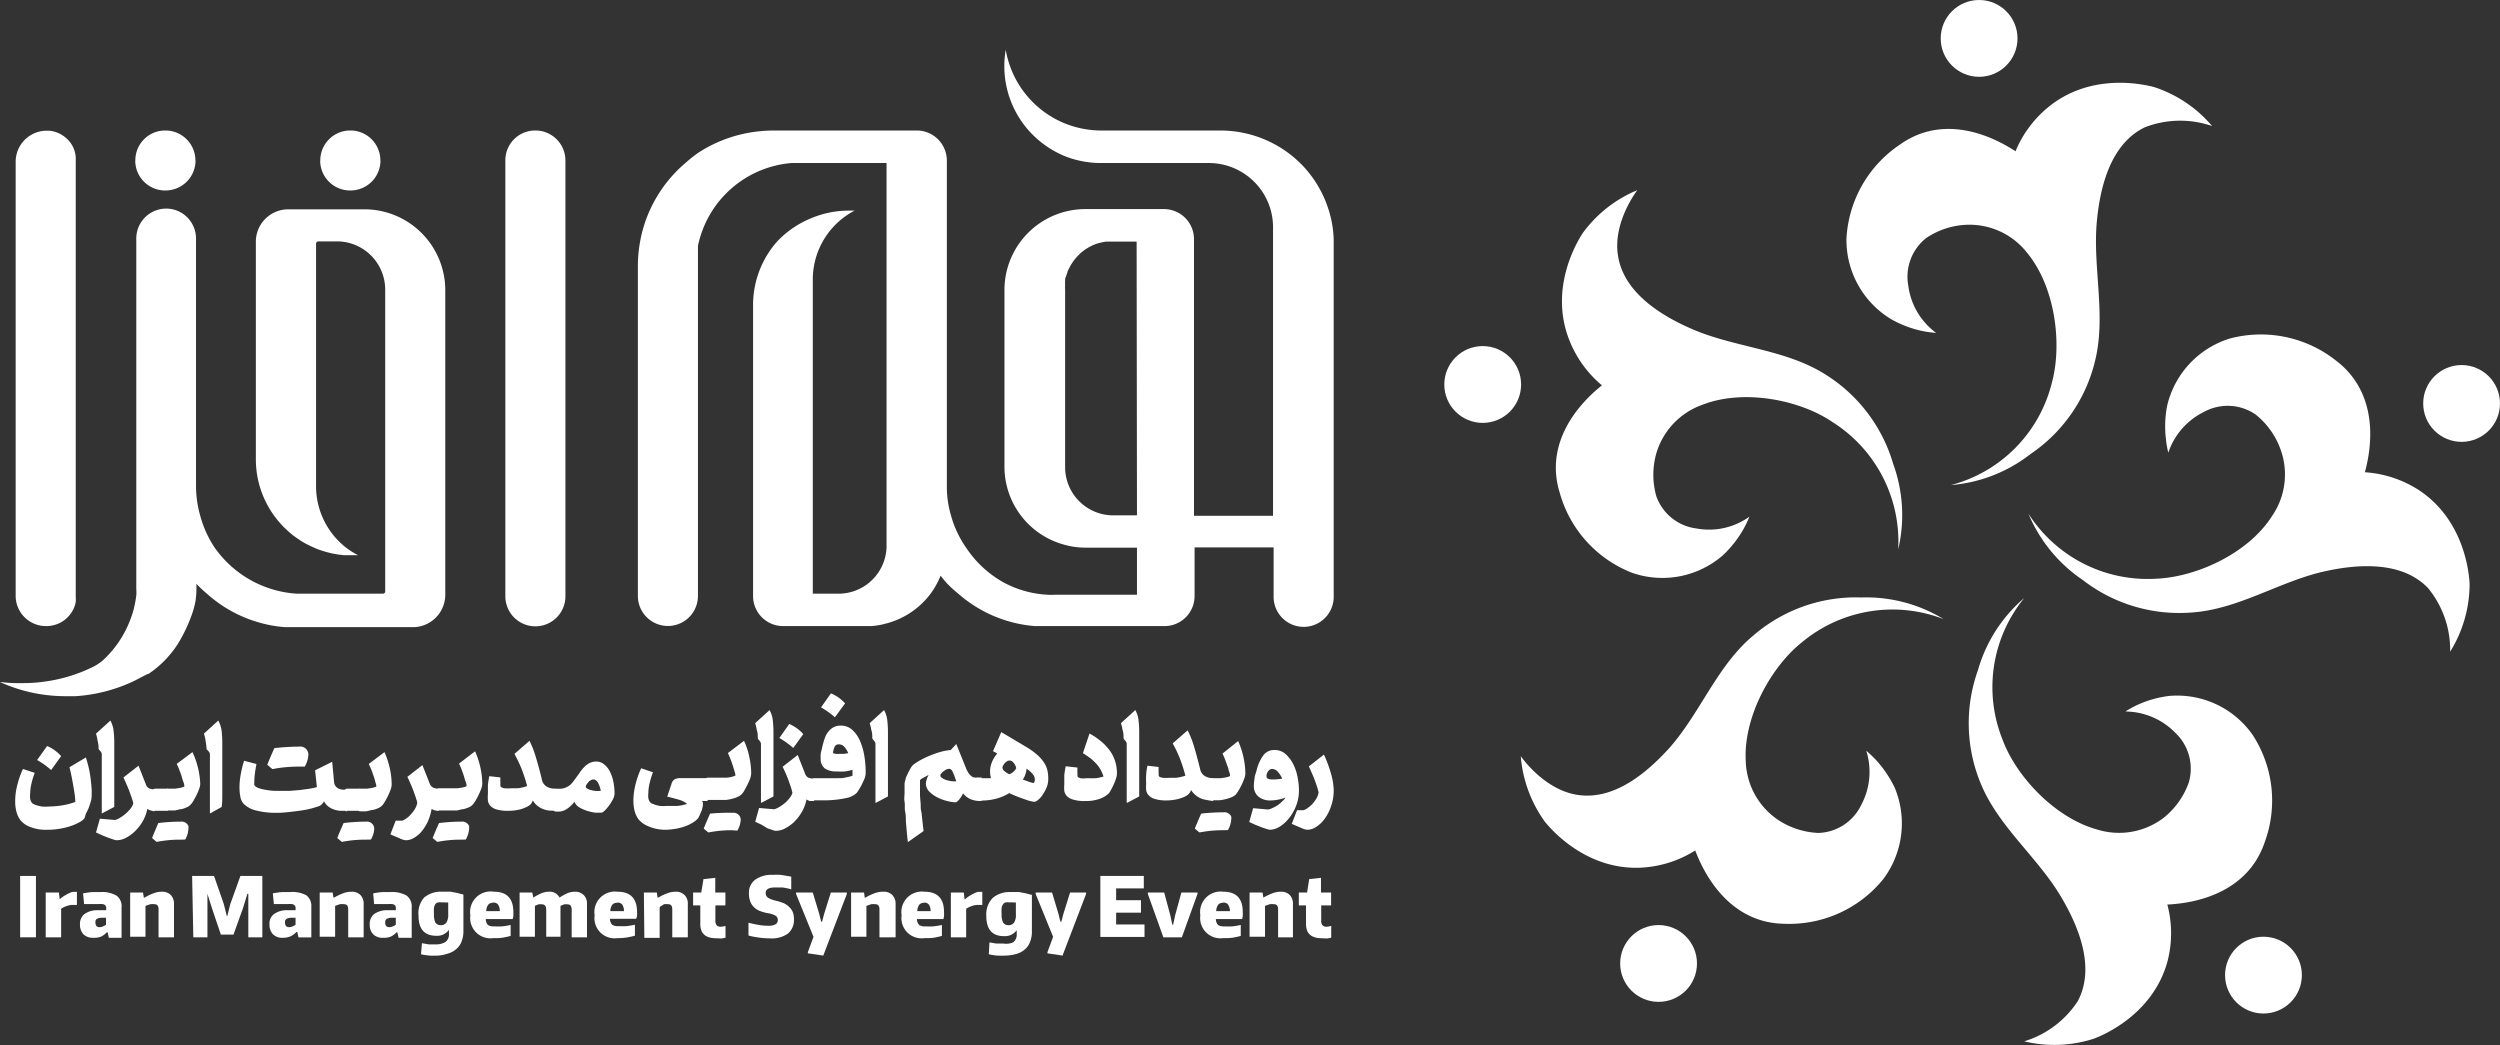 <svg xmlns="http://www.w3.org/2000/svg" viewBox="0 0 212.23 88.72"><rect x="0" y="0" width="212.23" height="88.72" fill="#333333" stroke="none"/><defs><style>.cls-1{fill:#fff;}</style></defs><title>Asset 1</title><g id="Layer_2" data-name="Layer 2"><g id="Layer_3" data-name="Layer 3"><path class="cls-1" d="M29.76,16.17a2.55,2.55,0,0,0,2.53-2.33.82.82,0,0,0,0-.22,2.54,2.54,0,0,0-2.42-2.54h-.25a2.54,2.54,0,0,0-2.43,2.54.82.82,0,0,0,0,.22A2.54,2.54,0,0,0,29.76,16.17Z"/><path class="cls-1" d="M14.06,16.17a2.55,2.55,0,0,0,2.53-2.33.82.82,0,0,0,0-.22,2.55,2.55,0,0,0-2.42-2.54h-.26a2.53,2.53,0,0,0-2.42,2.54.82.82,0,0,0,0,.22A2.54,2.54,0,0,0,14.06,16.17Z"/><path class="cls-1" d="M32.7,18a6.79,6.79,0,0,0-1.76-.23H24.47a2.75,2.75,0,0,0-2.75,2.74V39a8.15,8.15,0,0,0,1.59,4.83l.27.35.29.33c.1.11.2.22.31.32l.32.3.34.29.36.26.37.25.38.22.4.2.42.19c.15.07.31.12.47.18l.46.14.48.12.49.09.5.06.51,0h.2l.51,0a7.08,7.08,0,0,1-1-.63,6.62,6.62,0,0,1-2.56-5.22V20.69a.2.2,0,0,1,.2-.2h1.57A4.1,4.1,0,0,1,32.7,24.6V50.21a.19.19,0,0,1-.19.19h-7.3a9.23,9.23,0,0,1-7-3.93A9.18,9.18,0,0,1,17,43.79a9.28,9.28,0,0,1-.36-2.54v-21a2.54,2.54,0,0,0-2.41-2.54H14a2.54,2.54,0,0,0-2.43,2.54V50a3.38,3.38,0,0,1,0,.55,9.63,9.63,0,0,1-.26,1.32,9.91,9.91,0,0,1-.46,1.25l0,0a9.08,9.08,0,0,1-1.29,2.07,9.72,9.72,0,0,1-.83.87,4.07,4.07,0,0,1-1,.63,10.47,10.47,0,0,1-1.2.5,12.92,12.92,0,0,1-2.52.64,12.6,12.6,0,0,1-2,.16H1.33A9.86,9.86,0,0,1,.09,57.9H0a14.12,14.12,0,0,0,1.33.52,13.42,13.42,0,0,0,4.22.68l.87,0a13.56,13.56,0,0,0,3.9-.84,12.78,12.78,0,0,0,1.2-.52c.32-.17.65-.34,1-.52l.07,0a8.75,8.75,0,0,0,2.51-2.56,13,13,0,0,0,1.11-2.28,7.46,7.46,0,0,0,.39-1.38,7.72,7.72,0,0,0,.07-1.44,12,12,0,0,0,1,.93,4.82,4.82,0,0,0,.43.36,11.07,11.07,0,0,0,3.71,1.94,10.8,10.8,0,0,0,2.37.45h11A2.76,2.76,0,0,0,37.8,50.4V24.62A6.87,6.87,0,0,0,32.7,18Z"/><path class="cls-1" d="M45.58,11.08h-.26a2.53,2.53,0,0,0-2.42,2.54v37a2.55,2.55,0,1,0,5.1,0v-37A2.55,2.55,0,0,0,45.58,11.08Z"/><path class="cls-1" d="M112.77,17.75a9.62,9.62,0,0,0-2.4-3.91,9.69,9.69,0,0,0-6.74-2.76H93.51a8.31,8.31,0,0,1-3.13-.61,8.24,8.24,0,0,1-5-6.24,7.87,7.87,0,0,0-.12,1.38,8.23,8.23,0,0,0,2.07,5.47,8.42,8.42,0,0,0,3,2.15,8.31,8.31,0,0,0,3.13.61h9.15a5.45,5.45,0,0,1,5.46,5.32.71.71,0,0,1,0,.14.61.61,0,0,1,0,.14V43.79h-6.71V20.3a2.55,2.55,0,0,0-2.54-2.55H92.14a6.87,6.87,0,0,0-6.87,6.87v15a6.86,6.86,0,0,0,5.11,6.63,6.39,6.39,0,0,0,1.76.24h4.38v4h-7a5.63,5.63,0,0,1-.58,0,8.89,8.89,0,0,1-3.66-1A9.16,9.16,0,0,1,82,46.47a8.91,8.91,0,0,1-1.26-2.68,8.71,8.71,0,0,1-.36-2.3V13.62a2.56,2.56,0,0,0-2.43-2.54H65.68a12.65,12.65,0,0,0-1.75.13A11.62,11.62,0,0,0,59.23,13a11.92,11.92,0,0,0-1,.8,11.45,11.45,0,0,0-3,3.91,11.11,11.11,0,0,0-.88,2.74,11.59,11.59,0,0,0-.2,2.14v28a2.55,2.55,0,0,0,5.1,0V20.93c0-.15.06-.29.09-.44a8.85,8.85,0,0,1,7.85-6.65h8.07V46.3a1,1,0,0,1,0,.17,3.72,3.72,0,0,1-.08.66,4.08,4.08,0,0,1-4,3.27H69V23.73a6.59,6.59,0,0,1,3.55-5.85h-.49a8.14,8.14,0,0,0-3.06.59,8.33,8.33,0,0,0-3,2A8.14,8.14,0,0,0,63.93,26V50.6a2.55,2.55,0,0,0,2.55,2.55h7.44a5.64,5.64,0,0,0,1.23-.2A6.86,6.86,0,0,0,79,50.4a7.13,7.13,0,0,0,.85-1.53c.16.21.33.41.5.61a10.32,10.32,0,0,0,1,.92,11.2,11.2,0,0,0,6.5,2.75H98.87a2.55,2.55,0,0,0,2.54-2.55V46.47h6.71V50.6a2.55,2.55,0,0,0,5.1.13V20.42A9.11,9.11,0,0,0,112.77,17.75Zm-16.25,26h-2a4.09,4.09,0,0,1-4.1-4.1V24.6a2.55,2.55,0,0,1,0-.39,2.47,2.47,0,0,1,0-.38c0-.12,0-.24.08-.36a2.53,2.53,0,0,1,.12-.36c0-.11.09-.22.14-.33a3.24,3.24,0,0,1,.17-.32l.2-.31.23-.28a3.07,3.07,0,0,1,.25-.26,1.55,1.55,0,0,1,.27-.24,3.15,3.15,0,0,1,.29-.22l.31-.19.33-.16.34-.13.36-.09.37-.07.25,0h2.36Z"/><path class="cls-1" d="M1.33,50.6a2.57,2.57,0,0,0,2.58,2.55A2.6,2.6,0,0,0,5,52.92a2.45,2.45,0,0,0,.85-.64,2.38,2.38,0,0,0,.58-1.19,3,3,0,0,0,0-.42V13.38A2.33,2.33,0,0,0,5.7,11.8a2.51,2.51,0,0,0-1.48-.7l-.17,0H3.79a2.64,2.64,0,0,0-2.46,2.63V50.6Z"/><path class="cls-1" d="M172.14,21.53A6.22,6.22,0,0,0,167,19.08a6.62,6.62,0,0,0-3.47,1.12A4.18,4.18,0,0,0,162,24.26a5.92,5.92,0,0,0,2.36,4,8.91,8.91,0,0,1-1.17-.16,9.21,9.21,0,0,1-2.64-1,7.85,7.85,0,0,1-3.8-6.86,10.27,10.27,0,0,1,4.59-8c3.1-2.18,6.76-1.35,9.76.6A9.6,9.6,0,0,1,174,9c3.67-2.9,8.13-1.8,8.86-1.61a10.86,10.86,0,0,1,4.93,3.31,8.31,8.31,0,0,0-5.72.11c-2.88,1.4-3.78,5-4.06,7.94-.38,3.95.81,8-.16,11.9a13.27,13.27,0,0,1-5.47,7.89,12.63,12.63,0,0,1-6.77,2.64,11.93,11.93,0,0,0,8.56-8.62C175.09,29.26,174.48,24.42,172.14,21.53Z"/><circle class="cls-1" cx="168.01" cy="3.26" r="3.26"/><path class="cls-1" d="M144.53,34.36a6.24,6.24,0,0,0-3.92,4.12,6.66,6.66,0,0,0,0,3.65A4.16,4.16,0,0,0,144,44.86a5.86,5.86,0,0,0,4.51-1,8.79,8.79,0,0,1-.51,1.07,9.54,9.54,0,0,1-1.74,2.21,7.83,7.83,0,0,1-7.7,1.49,10.24,10.24,0,0,1-6.16-6.83c-1.11-3.62.8-6.84,3.59-9.09a9.53,9.53,0,0,1-2.83-4c-1.64-4.39.79-8.29,1.2-8.92A10.88,10.88,0,0,1,139,16.14s-2.06,2.64-1.66,5.47c.44,3.18,3.6,5.15,6.29,6.32,3.65,1.58,7.87,1.7,11.27,3.82a13.36,13.36,0,0,1,5.82,7.64,12.71,12.71,0,0,1,.42,7.26,12,12,0,0,0-5.56-10.81C152.79,33.93,148,33,144.53,34.36Z"/><circle class="cls-1" cx="125.87" cy="32.64" r="3.26"/><path class="cls-1" d="M148.2,64.58a6.24,6.24,0,0,0,2.71,5,6.72,6.72,0,0,0,3.47,1.13A4.18,4.18,0,0,0,158,68.34a5.94,5.94,0,0,0,.43-4.61,10.93,10.93,0,0,1,.85.81,9.69,9.69,0,0,1,1.57,2.34,7.87,7.87,0,0,1-1,7.78,10.27,10.27,0,0,1-8.4,3.76c-3.79-.06-6.26-2.88-7.54-6.22a9.56,9.56,0,0,1-4.64,1.46c-4.68.2-7.64-3.31-8.12-3.9a11,11,0,0,1-2.05-5.57s1.88,2.77,4.7,3.27c3.16.56,6-1.84,7.95-4,2.63-3,4.05-7,7.12-9.53A13.3,13.3,0,0,1,158,50.72a12.64,12.64,0,0,1,7,1.84,12,12,0,0,0-12,1.94C150.35,56.59,148,60.86,148.2,64.58Z"/><circle class="cls-1" cx="140.8" cy="81.79" r="3.26"/><path class="cls-1" d="M178.07,70.43a6.24,6.24,0,0,0,5.6-1,6.71,6.71,0,0,0,2.14-3,4.19,4.19,0,0,0-1.12-4.2,6,6,0,0,0-4.26-1.83,8.71,8.71,0,0,1,1-.55,9.14,9.14,0,0,1,2.71-.77,7.82,7.82,0,0,1,7.1,3.32,10.22,10.22,0,0,1,1,9.14c-1.23,3.59-4.68,5.07-8.25,5.25a9.48,9.48,0,0,1,0,4.87c-1.26,4.51-5.51,6.24-6.22,6.51a10.89,10.89,0,0,1-5.93.23A8.33,8.33,0,0,0,176.38,85c1.51-2.82.11-6.29-1.38-8.81-2-3.42-5.36-6-6.87-9.72a13.36,13.36,0,0,1-.21-9.6,12.55,12.55,0,0,1,3.93-6.11,11.94,11.94,0,0,0-1.86,12C171.14,65.91,174.47,69.46,178.07,70.43Z"/><circle class="cls-1" cx="192.15" cy="82.78" r="3.26"/><path class="cls-1" d="M192.87,43.82a6.22,6.22,0,0,0,.74-5.64,6.64,6.64,0,0,0-2.14-3,4.18,4.18,0,0,0-4.34-.23,6,6,0,0,0-3.06,3.48,8.05,8.05,0,0,1-.2-1.16,9.14,9.14,0,0,1,.1-2.81,7.84,7.84,0,0,1,5.35-5.73,10.29,10.29,0,0,1,9,1.89c3,2.28,3.38,6,2.44,9.47a9.61,9.61,0,0,1,4.62,1.54c3.9,2.6,4.23,7.18,4.27,7.93A10.9,10.9,0,0,1,208,55.32a8.29,8.29,0,0,0-1.88-5.4c-2.22-2.31-5.95-2.05-8.81-1.41C193.48,49.37,190,51.75,186,52a13.38,13.38,0,0,1-9.2-2.77,12.67,12.67,0,0,1-4.6-5.62A12,12,0,0,0,183,49.13C186.43,49,190.84,47,192.87,43.82Z"/><circle class="cls-1" cx="208.97" cy="34.25" r="3.26"/><path class="cls-1" d="M1.71,74.36H3.05v5.21H1.71Z"/><path class="cls-1" d="M3.88,75.77H5l.07.57h0a2.7,2.7,0,0,1,.5-.36,3,3,0,0,1,.59-.27h.37v1.11H6.07a2,2,0,0,0-.5.13,1.45,1.45,0,0,0-.38.2v2.42H3.88Z"/><path class="cls-1" d="M7.91,79.61a1.11,1.11,0,0,1-.83-.3,1.17,1.17,0,0,1-.29-.82,1.07,1.07,0,0,1,.35-.87,1.79,1.79,0,0,1,1.08-.35l.79,0v0a1,1,0,0,0,0-.27.32.32,0,0,0-.1-.17.4.4,0,0,0-.21-.08,1.62,1.62,0,0,0-.35,0H8.06l-.31,0-.33,0-.28,0-.09-.91a7.51,7.51,0,0,1,.77-.11l.7,0a2.44,2.44,0,0,1,1.37.3,1.11,1.11,0,0,1,.43,1v2.58H9.24l-.1-.46H9.06a1.44,1.44,0,0,1-.53.38A1.67,1.67,0,0,1,7.91,79.61Zm.54-.9a.66.66,0,0,0,.3-.07A.89.89,0,0,0,9,78.5v-.59l-.42,0a.91.91,0,0,0-.38.11.34.34,0,0,0-.1.28C8.11,78.59,8.22,78.71,8.45,78.71Z"/><path class="cls-1" d="M11.05,75.77h1.09l.07.43h.06a4.54,4.54,0,0,1,.83-.39,1.93,1.93,0,0,1,.65-.11,1,1,0,0,1,.75.28,1.06,1.06,0,0,1,.27.77v2.82H13.46V77.19c0-.29-.12-.43-.35-.43a1.63,1.63,0,0,0-.35,0l-.41.14v2.62h-1.3Z"/><path class="cls-1" d="M16.31,74.36h1.86L19,76.75l.25,1h.05l.25-1,.86-2.39h1.86v5.21H21.08V75.88H21l-.38,1.24-.8,2.22H18.75L18,77.12l-.39-1.24h0v3.69h-1.2Z"/><path class="cls-1" d="M24,79.61a1.1,1.1,0,0,1-.83-.3,1.13,1.13,0,0,1-.29-.82,1,1,0,0,1,.35-.87,1.79,1.79,0,0,1,1.08-.35l.78,0v0a1.87,1.87,0,0,0,0-.27.34.34,0,0,0-.11-.17.4.4,0,0,0-.2-.08,1.69,1.69,0,0,0-.35,0h-.26l-.32,0-.32,0-.28,0-.09-.91a7.13,7.13,0,0,1,.77-.11l.7,0A2.46,2.46,0,0,1,26,76a1.14,1.14,0,0,1,.43,1v2.58H25.34l-.1-.46h-.08a1.52,1.52,0,0,1-.53.38A1.67,1.67,0,0,1,24,79.61Zm.54-.9a.72.72,0,0,0,.3-.07.82.82,0,0,0,.25-.14v-.59l-.42,0a.85.85,0,0,0-.37.11.35.35,0,0,0-.11.28C24.2,78.59,24.32,78.71,24.55,78.71Z"/><path class="cls-1" d="M27.14,75.77h1.1l.07.43h.05a5.25,5.25,0,0,1,.83-.39,2,2,0,0,1,.66-.11,1,1,0,0,1,.75.28,1.06,1.06,0,0,1,.27.77v2.82H29.56V77.19c0-.29-.12-.43-.35-.43a1.63,1.63,0,0,0-.36,0l-.4.14v2.62H27.14Z"/><path class="cls-1" d="M32.5,79.61a1.09,1.09,0,0,1-.82-.3,1.13,1.13,0,0,1-.29-.82,1.06,1.06,0,0,1,.34-.87,1.84,1.84,0,0,1,1.08-.35l.79,0v0a1,1,0,0,0,0-.27.27.27,0,0,0-.1-.17.4.4,0,0,0-.21-.08,1.52,1.52,0,0,0-.34,0h-.27l-.31,0-.32,0-.29,0-.08-.91a7.13,7.13,0,0,1,.77-.11l.69,0a2.48,2.48,0,0,1,1.38.3,1.14,1.14,0,0,1,.43,1v2.58H33.84l-.11-.46h-.07a1.52,1.52,0,0,1-.53.38A1.68,1.68,0,0,1,32.5,79.61Zm.55-.9a.72.72,0,0,0,.3-.07.82.82,0,0,0,.25-.14v-.59l-.42,0a.85.85,0,0,0-.37.11.35.35,0,0,0-.11.28C32.7,78.59,32.82,78.71,33.05,78.71Z"/><path class="cls-1" d="M37.21,81.12a6.74,6.74,0,0,1-.77,0,5.74,5.74,0,0,1-.7-.11l.08-.94.57.1c.2,0,.4,0,.6,0a1.53,1.53,0,0,0,.82-.2.79.79,0,0,0,.3-.72v-.32h0a1.21,1.21,0,0,1-1.08.51q-1.5,0-1.5-1.71A2,2,0,0,1,36,76.2a2.19,2.19,0,0,1,1.54-.5,2,2,0,0,1,.34,0,2.84,2.84,0,0,1,.38,0l.48.09.6.15v3.07a2.38,2.38,0,0,1-.16.93,1.54,1.54,0,0,1-.45.63,1.72,1.72,0,0,1-.68.37A3.32,3.32,0,0,1,37.21,81.12Zm.19-2.58a.57.57,0,0,0,.49-.21,1.27,1.27,0,0,0,.16-.72v-1l-.25,0a1.27,1.27,0,0,0-.28,0,1.16,1.16,0,0,0-.35,0,.4.4,0,0,0-.22.16.8.8,0,0,0-.11.31,3.68,3.68,0,0,0,0,.51,1.57,1.57,0,0,0,.12.73A.53.53,0,0,0,37.4,78.54Z"/><path class="cls-1" d="M41.87,79.64a1.72,1.72,0,0,1-1.94-1.94,1.74,1.74,0,0,1,2-2c1.1,0,1.65.57,1.65,1.73,0,.13,0,.24,0,.33a1.1,1.1,0,0,1-.06.26H41.24a.72.72,0,0,0,.19.51.91.91,0,0,0,.54.11,6,6,0,0,0,.68,0,6.35,6.35,0,0,0,.7-.12l0,.93a6.34,6.34,0,0,1-.74.16A5.32,5.32,0,0,1,41.87,79.64Zm0-3a.51.51,0,0,0-.42.16.89.89,0,0,0-.17.55h1.15a1,1,0,0,0-.14-.55A.48.48,0,0,0,41.82,76.63Z"/><path class="cls-1" d="M44.11,75.77h1.08l.08.43h0a4.26,4.26,0,0,1,.72-.38,1.67,1.67,0,0,1,.62-.12.92.92,0,0,1,.89.5h0a4.43,4.43,0,0,1,.68-.38,1.75,1.75,0,0,1,.62-.12,1,1,0,0,1,.75.28,1,1,0,0,1,.28.77v2.82h-1.3V77.22c0-.3-.12-.45-.37-.45a1.14,1.14,0,0,0-.26,0l-.32.13v2.62H46.37V77.22c0-.3-.13-.45-.37-.45a1.11,1.11,0,0,0-.28,0l-.31.13v2.62h-1.3Z"/><path class="cls-1" d="M52.41,79.64a1.71,1.71,0,0,1-1.93-1.94,1.74,1.74,0,0,1,1.94-2c1.1,0,1.66.57,1.66,1.73a2.92,2.92,0,0,1,0,.33A1.09,1.09,0,0,1,54,78H51.78a.72.72,0,0,0,.2.51.91.91,0,0,0,.54.11,5.67,5.67,0,0,0,.67,0,6.55,6.55,0,0,0,.71-.12l0,.93a5.74,5.74,0,0,1-.73.16A5.46,5.46,0,0,1,52.41,79.64Zm0-3a.54.54,0,0,0-.43.16,1,1,0,0,0-.17.55h1.16a1,1,0,0,0-.14-.55A.48.48,0,0,0,52.37,76.63Z"/><path class="cls-1" d="M54.66,75.77h1.1l.06.43h.06a4.54,4.54,0,0,1,.83-.39,2,2,0,0,1,.65-.11,1,1,0,0,1,.75.28,1,1,0,0,1,.28.77v2.82H57.07V77.19c0-.29-.11-.43-.35-.43a1.63,1.63,0,0,0-.35,0L56,77v2.62h-1.3Z"/><path class="cls-1" d="M60.8,79.65q-1.35,0-1.35-1.2V76.86h-.61V75.77h.69l.19-1.14,1-.11v1.25h.86v1.09h-.85v1.28a.63.63,0,0,0,.11.41.45.45,0,0,0,.35.12,1.46,1.46,0,0,0,.4-.07v1a2.73,2.73,0,0,1-.37.07Z"/><path class="cls-1" d="M65.37,79.66a7.38,7.38,0,0,1-.89-.06,7.1,7.1,0,0,1-.94-.18V78.33c.3.08.59.14.88.19a4.51,4.51,0,0,0,.78.07,1.25,1.25,0,0,0,.63-.12.4.4,0,0,0,.2-.36.41.41,0,0,0-.22-.39,1.93,1.93,0,0,0-.64-.2,3.57,3.57,0,0,1-.67-.19A1.37,1.37,0,0,1,64,77a1.21,1.21,0,0,1-.31-.48,1.84,1.84,0,0,1-.11-.7,1.36,1.36,0,0,1,.53-1.14,2.35,2.35,0,0,1,1.48-.41,5.69,5.69,0,0,1,.7,0l.88.15,0,1.08a3.37,3.37,0,0,0-.34-.09l-.38-.07-.36,0-.32,0c-.51,0-.77.16-.77.47a.46.46,0,0,0,.23.42,2.46,2.46,0,0,0,.71.25,4.65,4.65,0,0,1,.63.21A1.56,1.56,0,0,1,67,77a1.28,1.28,0,0,1,.3.43,1.59,1.59,0,0,1,.1.61,1.48,1.48,0,0,1-.52,1.22A2.37,2.37,0,0,1,65.37,79.66Z"/><path class="cls-1" d="M68.58,80.93v-.1l.48-1.3-1.48-3.64v-.12H69l.54,1.79.17.68h.08l.18-.68.56-1.79h1.36v.12l-2,5.23Z"/><path class="cls-1" d="M72.25,75.77h1.1l.06.43h.06a4.54,4.54,0,0,1,.83-.39A1.93,1.93,0,0,1,75,75.7a1,1,0,0,1,.75.28,1.07,1.07,0,0,1,.28.77v2.82H74.66V77.19c0-.29-.12-.43-.35-.43a1.63,1.63,0,0,0-.35,0l-.41.14v2.62h-1.3Z"/><path class="cls-1" d="M78.47,79.64a1.71,1.71,0,0,1-1.93-1.94,1.74,1.74,0,0,1,1.94-2c1.1,0,1.66.57,1.66,1.73a2.92,2.92,0,0,1,0,.33,2,2,0,0,1-.05.26H77.84a.72.72,0,0,0,.2.51.91.91,0,0,0,.54.11,5.67,5.67,0,0,0,.67,0,6.55,6.55,0,0,0,.71-.12l0,.93a5.74,5.74,0,0,1-.73.16A5.46,5.46,0,0,1,78.47,79.64Zm0-3a.54.54,0,0,0-.43.16,1,1,0,0,0-.17.55H79a1,1,0,0,0-.14-.55A.48.48,0,0,0,78.43,76.63Z"/><path class="cls-1" d="M80.72,75.77h1.1l.06.57h.05a2.4,2.4,0,0,1,.5-.36,2.79,2.79,0,0,1,.59-.27h.37v1.11h-.48a1.85,1.85,0,0,0-.5.13,1.74,1.74,0,0,0-.39.2v2.42h-1.3Z"/><path class="cls-1" d="M85.4,81.12a6.85,6.85,0,0,1-.77,0,5.56,5.56,0,0,1-.69-.11L84,80l.58.1c.2,0,.4,0,.6,0A1.47,1.47,0,0,0,86,80a.8.8,0,0,0,.31-.72v-.32h0a1.21,1.21,0,0,1-1.08.51q-1.5,0-1.5-1.71a2,2,0,0,1,.54-1.53,2.18,2.18,0,0,1,1.53-.5,1.94,1.94,0,0,1,.34,0,3,3,0,0,1,.39,0l.47.09.6.15v3.07a2.38,2.38,0,0,1-.16.93,1.53,1.53,0,0,1-.44.63,1.8,1.8,0,0,1-.68.37A3.4,3.4,0,0,1,85.4,81.12Zm.19-2.58a.56.56,0,0,0,.49-.21,1.2,1.2,0,0,0,.16-.72v-1l-.24,0a1.37,1.37,0,0,0-.29,0,1.16,1.16,0,0,0-.35,0,.37.37,0,0,0-.21.16.67.67,0,0,0-.12.31,3.68,3.68,0,0,0,0,.51,1.43,1.43,0,0,0,.13.73A.51.51,0,0,0,85.59,78.54Z"/><path class="cls-1" d="M88.92,80.93v-.1l.48-1.3-1.48-3.64v-.12h1.39l.54,1.79.17.68h.08l.18-.68.56-1.79H92.2v.12l-2,5.23Z"/><path class="cls-1" d="M93.41,74.36H97.1v1.06H94.75v1h2.11v1.06H94.75v1h2.41v1.06H93.41Z"/><path class="cls-1" d="M97.44,75.88v-.11h1.39l.52,1.93.17.8h.07l.17-.8.53-1.93h1.37v.11l-1.33,3.69H98.76Z"/><path class="cls-1" d="M103.84,79.64a1.72,1.72,0,0,1-1.94-1.94,1.74,1.74,0,0,1,1.95-2c1.1,0,1.65.57,1.65,1.73a3.22,3.22,0,0,1,0,.33,1.1,1.1,0,0,1-.06.26h-2.22a.72.72,0,0,0,.19.51.93.93,0,0,0,.54.11,5.83,5.83,0,0,0,.68,0,6.35,6.35,0,0,0,.7-.12l0,.93a5.92,5.92,0,0,1-.74.16A5.32,5.32,0,0,1,103.84,79.64Zm0-3a.51.51,0,0,0-.42.16.89.89,0,0,0-.17.55h1.16a1,1,0,0,0-.15-.55A.48.48,0,0,0,103.79,76.63Z"/><path class="cls-1" d="M106.08,75.77h1.1l.07.43h0a5.25,5.25,0,0,1,.83-.39,2,2,0,0,1,.66-.11,1,1,0,0,1,.75.28,1.06,1.06,0,0,1,.27.77v2.82H108.5V77.19c0-.29-.12-.43-.35-.43a1.63,1.63,0,0,0-.36,0l-.4.14v2.62h-1.31Z"/><path class="cls-1" d="M112.22,79.65q-1.35,0-1.35-1.2V76.86h-.61V75.77h.7l.18-1.14,1-.11v1.25H113v1.09h-.84v1.28a.58.58,0,0,0,.11.41.45.45,0,0,0,.35.12,1.46,1.46,0,0,0,.39-.07v1a2.45,2.45,0,0,1-.37.07Z"/><path class="cls-1" d="M59.6,68a.51.51,0,0,1,.07.17.88.88,0,0,1,0,.16,1,1,0,0,1-.06.3c0,.13-.08.24-.12.35s-.09.22-.13.3l-.08.16a1.82,1.82,0,0,1-.46.39,3.2,3.2,0,0,1-.67.32,4.79,4.79,0,0,1-.81.21,5.29,5.29,0,0,1-.9.08A3.6,3.6,0,0,1,55,70.13a2.09,2.09,0,0,1-.79-.57,2.12,2.12,0,0,1-.34-.73,3.83,3.83,0,0,1-.1-.86,5.84,5.84,0,0,1,.19-1.42,7.67,7.67,0,0,1,.47-1.33l1,.34a8,8,0,0,0-.3,1,3.79,3.79,0,0,0-.09.76,1.9,1.9,0,0,0,0,.44.82.82,0,0,0,.12.3.43.43,0,0,0,.17.15l.32.12a2.26,2.26,0,0,0,.41.09,3.79,3.79,0,0,0,.49,0c.28,0,.58,0,.91,0a3.51,3.51,0,0,0,.87-.18,1.91,1.91,0,0,0-.69-.35c-.31-.09-.64-.18-1-.26L57,66.56a.65.65,0,0,1,.27-.4,1,1,0,0,1,.51-.1h2.29V68Z"/><path class="cls-1" d="M63.16,62.89a6,6,0,0,1,.45,1.37,6.49,6.49,0,0,1,.16,1.41,1.63,1.63,0,0,1-.08.4,5.68,5.68,0,0,1-.23.53q-.14.27-.27.51a2,2,0,0,1-.25.34,1.3,1.3,0,0,1-.3.19,2.36,2.36,0,0,1-.45.16,4.46,4.46,0,0,1-.55.11c-.2,0-.4,0-.59,0h-1c-.06,0-.11-.1-.16-.28a3.24,3.24,0,0,1,0-1.34c0-.18.1-.27.16-.27h1.27l.34,0a2.76,2.76,0,0,0,.4-.06,1.79,1.79,0,0,0,.37-.12c0-.15-.06-.31-.11-.48s-.1-.34-.16-.51a4.84,4.84,0,0,0-.18-.49,4.28,4.28,0,0,0-.19-.43Z"/><path class="cls-1" d="M64.33,62.67c0-.24,0-.47-.08-.68a4.43,4.43,0,0,0-.14-.6l1.22-1.11a2.31,2.31,0,0,1,.27.84,8.88,8.88,0,0,1,.06,1.1v4.3c0,.37,0,.73,0,1.09l-1.06.56c0-.29,0-.61,0-1l0-1.09c0-.37,0-.73,0-1.1s0-.7,0-1,0-.59,0-.82S64.34,62.78,64.33,62.67Z"/><path class="cls-1" d="M69.11,68l-.35,0a.71.71,0,0,1-.29-.14,3.57,3.57,0,0,1-.41,1.09,4.13,4.13,0,0,1-.67.85,3.38,3.38,0,0,1-.77.54,1.69,1.69,0,0,1-.74.19,1.16,1.16,0,0,1-.28-.06l-.44-.15L64.63,70l-.52-.24.33-1.17,1.28.11a1.53,1.53,0,0,0,.43-.19,3.63,3.63,0,0,0,.47-.33,2.76,2.76,0,0,0,.41-.43,1.29,1.29,0,0,0,.24-.44,4.44,4.44,0,0,0-.13-.48c-.06-.19-.13-.38-.2-.58s-.16-.4-.24-.6l-.26-.56,1.28-1,.61,1.55a.65.65,0,0,0,.26.36,1.11,1.11,0,0,0,.51.09h0Z"/><path class="cls-1" d="M68.88,67a3.21,3.21,0,0,1,.07-.67c0-.18.1-.27.16-.27h1.34c.24,0,.47,0,.71,0s.45,0,.66-.07a2.44,2.44,0,0,0,.55-.14c0-.08,0-.16,0-.25l0-.25a4.14,4.14,0,0,1-.65.14,5.45,5.45,0,0,1-.68,0,1.76,1.76,0,0,1-1-.24,1,1,0,0,1-.37-.87,1.77,1.77,0,0,1,0-.33c0-.15.06-.31.1-.48a6.6,6.6,0,0,1,.25-.91,1.74,1.74,0,0,1,.53-.78,1.18,1.18,0,0,1,.8-.28,1.4,1.4,0,0,1,1,.36,2.74,2.74,0,0,1,.66.94,5.49,5.49,0,0,1,.37,1.3,8.89,8.89,0,0,1,.11,1.46,1.41,1.41,0,0,1-.08.39c-.06.16-.14.32-.22.49s-.17.32-.26.47-.16.25-.21.31a1.81,1.81,0,0,1-.94.44,9,9,0,0,1-2.06.18h-.61c-.06,0-.11-.1-.16-.28A3.21,3.21,0,0,1,68.88,67Zm2.34-3,.4,0,.39-.06a1.92,1.92,0,0,0-.34-.55.62.62,0,0,0-.45-.2.4.4,0,0,0-.26.07.36.36,0,0,0-.12.16,2.08,2.08,0,0,0-.12.43c0,.06,0,.11.14.13A1.28,1.28,0,0,0,71.22,64Z"/><path class="cls-1" d="M74.05,62.67c0-.24,0-.47-.08-.68a4.43,4.43,0,0,0-.14-.6l1.22-1.11a2.31,2.31,0,0,1,.27.84,8.88,8.88,0,0,1,.06,1.1v4.3c0,.37,0,.73,0,1.09l-1.06.56c0-.29,0-.61,0-1l0-1.09c0-.37,0-.73,0-1.1s0-.7,0-1,0-.59,0-.82S74.06,62.78,74.05,62.67Z"/><path class="cls-1" d="M83.21,68a2.21,2.21,0,0,1-.78-.14,1.6,1.6,0,0,1-.67-.51,2.42,2.42,0,0,1-.34.53c-.12.15-.23.23-.32.23a3.56,3.56,0,0,1-.65-.1,3.83,3.83,0,0,1-.82-.29,2.71,2.71,0,0,1-.72-.5,1,1,0,0,1-.31-.72,1.75,1.75,0,0,1,.24-.72l-.43.23a1.62,1.62,0,0,0-.31.21c0,.19,0,.4,0,.63s0,.47,0,.71l.06.72c0,.24,0,.47.07.69.05.52.11,1,.17,1.58l-1.33.94c-.07-.6-.12-1.2-.17-1.8,0-.25,0-.51-.06-.79s0-.55-.05-.83,0-.54,0-.8,0-.5,0-.72a1.07,1.07,0,0,1,.08-.36c0-.16.11-.32.18-.49s.16-.32.24-.46a1.16,1.16,0,0,1,.22-.3,4.45,4.45,0,0,1,.66-.43,7.53,7.53,0,0,1,.86-.4,7.76,7.76,0,0,1,.89-.3,4.56,4.56,0,0,1,.79-.14l.47-.51.83,2.06a2.07,2.07,0,0,0,.28.5,1.08,1.08,0,0,0,.32.26A1,1,0,0,0,83,66a1.87,1.87,0,0,0,.34,0V68Zm-3.38-2.17c0,.11.11.22.35.33a2.33,2.33,0,0,0,1,.17c-.07-.19-.12-.36-.17-.49s-.1-.24-.14-.33a.52.52,0,0,0-.13-.18.25.25,0,0,0-.17-.06.57.57,0,0,0-.25.06l-.23.15a.8.8,0,0,0-.18.19A.29.29,0,0,0,79.83,65.78Z"/><path class="cls-1" d="M83.1,67a3.21,3.21,0,0,1,.07-.67c0-.18.1-.27.16-.27h.8a1.9,1.9,0,0,1-.08-.6,2,2,0,0,1,.17-.79,2.73,2.73,0,0,1,.44-.71l-.36-.19.7-1.62,2.1,1.25a6.06,6.06,0,0,1,1,.72,3.37,3.37,0,0,1,.57.68,2,2,0,0,1,.26.66,3.68,3.68,0,0,1,.06.66,2,2,0,0,1-.14.73,3.32,3.32,0,0,1-.34.62,1.88,1.88,0,0,1-.39.44.62.62,0,0,1-.3.16,3,3,0,0,1-.72-.18,13.86,13.86,0,0,1-1.43-.56,3.91,3.91,0,0,1-1.06.46,4.83,4.83,0,0,1-1.28.17c-.06,0-.12-.1-.16-.28A3.21,3.21,0,0,1,83.1,67Zm2-1.83a.38.38,0,0,0,.13.26,1.92,1.92,0,0,0,.45.3,1.23,1.23,0,0,0,.36-.22,1.28,1.28,0,0,0,.23-.29.94.94,0,0,0-.22-.46.46.46,0,0,0-.34-.2.48.48,0,0,0-.21.06,1.56,1.56,0,0,0-.2.16,1.21,1.21,0,0,0-.14.2A.45.45,0,0,0,85.1,65.17Zm2.75,1a.73.73,0,0,0-.2-.48,3.14,3.14,0,0,0-.5-.44,2,2,0,0,1-.32.93l.59.21a1.67,1.67,0,0,0,.35.08A.67.67,0,0,0,87.85,66.2Z"/><path class="cls-1" d="M92.32,66.06a6.13,6.13,0,0,0,.74,0,3.84,3.84,0,0,0,.62-.14,3.38,3.38,0,0,0-.25-.58,2.87,2.87,0,0,0-.36-.5,4.35,4.35,0,0,0-.49-.46c-.19-.14-.4-.29-.65-.44l.56-1.67a6,6,0,0,1,1.14.8,4.23,4.23,0,0,1,.72.85,3.37,3.37,0,0,1,.37.89,3.64,3.64,0,0,1,.1.85,1.48,1.48,0,0,1-.09.46,3.89,3.89,0,0,1-.21.53,4.84,4.84,0,0,1-.24.46.87.87,0,0,1-.18.27,2.24,2.24,0,0,1-.7.42,3.56,3.56,0,0,1-1.29.2,3.1,3.1,0,0,1-1-.12,1.16,1.16,0,0,1-.54-.3.8.8,0,0,1-.22-.45,3.48,3.48,0,0,1,0-.57c0-.23,0-.49,0-.76a7.37,7.37,0,0,1,.12-.75l1,.11a2.89,2.89,0,0,0,0,.5,1.21,1.21,0,0,0,0,.2.17.17,0,0,0,.09.14.79.79,0,0,0,.27.08A3.72,3.72,0,0,0,92.32,66.06Z"/><path class="cls-1" d="M95.38,62.67c0-.24,0-.47-.08-.68a4.43,4.43,0,0,0-.14-.6l1.22-1.11a2.31,2.31,0,0,1,.27.84,8.88,8.88,0,0,1,.06,1.1v4.3c0,.37,0,.73,0,1.09l-1.06.56q0-.44,0-1c0-.36,0-.72,0-1.09l0-1.1c0-.36,0-.7,0-1s0-.59,0-.82S95.39,62.78,95.38,62.67Z"/><path class="cls-1" d="M102.49,67.92a2.19,2.19,0,0,1-.49-.12,1.73,1.73,0,0,1-.47-.27,1.78,1.78,0,0,1-.42-.47.93.93,0,0,1-.18.33,1.11,1.11,0,0,1-.21.16,1.79,1.79,0,0,1-.39.18,3.47,3.47,0,0,1-.56.15,3.88,3.88,0,0,1-.71.07,3.17,3.17,0,0,1-1-.12,1.07,1.07,0,0,1-.53-.3.81.81,0,0,1-.23-.45,3.48,3.48,0,0,1,0-.57,6.92,6.92,0,0,1,0-.76,5.4,5.4,0,0,1,.11-.75l.95.11a4.38,4.38,0,0,0,0,.5c0,.08,0,.14,0,.2a.17.17,0,0,0,.09.14.88.88,0,0,0,.27.08,3.88,3.88,0,0,0,.56,0l.54,0a4,4,0,0,0,.81-.18,13,13,0,0,0-.48-1.49,9.66,9.66,0,0,0-.6-1.25L100.82,62a8,8,0,0,1,.55,1.39q.25.84.51,1.89a.88.88,0,0,0,.4.6,1.37,1.37,0,0,0,.72.18V68A4.36,4.36,0,0,1,102.49,67.92Z"/><path class="cls-1" d="M102.78,67a3.26,3.26,0,0,1,.06-.67c0-.18.1-.27.16-.27h.31l.34,0,.4-.06a1.79,1.79,0,0,0,.37-.12q0-.23-.12-.48c0-.17-.1-.34-.15-.51l-.18-.49c-.06-.15-.13-.3-.19-.43l1.33-1.06a7.1,7.1,0,0,1,.45,1.37,6.49,6.49,0,0,1,.16,1.41,1.34,1.34,0,0,1-.09.4,5.47,5.47,0,0,1-.22.53c-.09.18-.18.35-.28.51a2.06,2.06,0,0,1-.24.34,1.3,1.3,0,0,1-.3.19,2.75,2.75,0,0,1-.46.16,4.11,4.11,0,0,1-.55.11,5.65,5.65,0,0,1-.58,0c-.06,0-.11-.1-.16-.28A3.26,3.26,0,0,1,102.78,67Z"/><path class="cls-1" d="M108.13,63.67a1.39,1.39,0,0,1,1,.34,2.91,2.91,0,0,1,.65.85,4.08,4.08,0,0,1,.37,1.1,5.59,5.59,0,0,1,.12,1.1,3.48,3.48,0,0,1-.26,1.39,3.83,3.83,0,0,1-.63,1.07,3,3,0,0,1-.8.69,1.64,1.64,0,0,1-.75.23,1.13,1.13,0,0,1-.29-.06l-.44-.15-.53-.21-.52-.24.33-1.17,1.28.11a1.37,1.37,0,0,0,.37-.13,2.5,2.5,0,0,0,.79-.53,2.17,2.17,0,0,0,.32-.36,3.28,3.28,0,0,1-.61.18,3.59,3.59,0,0,1-.65.07,1.54,1.54,0,0,1-1.08-.35,1.16,1.16,0,0,1-.36-.88,3.4,3.4,0,0,1,.06-.61c0-.22.1-.44.16-.66a3.67,3.67,0,0,1,.56-1.29A1.12,1.12,0,0,1,108.13,63.67Zm-.13,2.5a4.5,4.5,0,0,0,.85-.07,2.14,2.14,0,0,0-.38-.59.64.64,0,0,0-.47-.23.36.36,0,0,0-.24.08.78.78,0,0,0-.16.2.83.83,0,0,0-.08.22,1.49,1.49,0,0,0,0,.17.19.19,0,0,0,.12.15A.75.75,0,0,0,108,66.17Z"/><path class="cls-1" d="M111,70.44a1.3,1.3,0,0,1-.46-.12l-.88-.38.45-1.16.55,0a1.11,1.11,0,0,0,.35-.19,2.49,2.49,0,0,0,.4-.34,3.22,3.22,0,0,0,.34-.46,1.52,1.52,0,0,0,.19-.51,4.44,4.44,0,0,0-.13-.48c-.06-.19-.13-.38-.2-.58s-.16-.4-.25-.6-.17-.39-.25-.56l1.28-1a10.78,10.78,0,0,1,.66,1.83,5.38,5.38,0,0,1,.17,1.17,4,4,0,0,1-.22,1.37,3.83,3.83,0,0,1-.54,1.07,2.59,2.59,0,0,1-.72.69A1.36,1.36,0,0,1,111,70.44Z"/><path class="cls-1" d="M7.15,69.5a1.66,1.66,0,0,1-.46.33,4.58,4.58,0,0,1-.73.31,5.77,5.77,0,0,1-.93.22A6,6,0,0,1,4,70.44a3.52,3.52,0,0,1-1.49-.26,1.9,1.9,0,0,1-.79-.57,2.16,2.16,0,0,1-.33-.72,3.46,3.46,0,0,1-.1-.87,5.44,5.44,0,0,1,.19-1.42,7.07,7.07,0,0,1,.47-1.32l1,.33a6.24,6.24,0,0,0-.3,1,3.87,3.87,0,0,0-.09.76,1.89,1.89,0,0,0,0,.44,1.11,1.11,0,0,0,.12.31.39.39,0,0,0,.18.14,1.11,1.11,0,0,0,.31.12,2.59,2.59,0,0,0,.42.09,2.45,2.45,0,0,0,.48,0,8.46,8.46,0,0,0,1.21-.1,6.4,6.4,0,0,0,1.11-.29c0-.44-.09-.9-.17-1.38s-.18-1-.32-1.57l1.39-.83q.17.54.27,1c.07.34.12.65.15.94s.06.54.07.77,0,.39,0,.52a1.77,1.77,0,0,1-.08.54c-.06.19-.12.38-.19.56a3.93,3.93,0,0,1-.23.46A1.86,1.86,0,0,1,7.15,69.5Z"/><path class="cls-1" d="M8.37,63.56q0-.36-.09-.69a3.41,3.41,0,0,0-.13-.59l1.22-1.11a2.31,2.31,0,0,1,.27.84,8.77,8.77,0,0,1,.06,1.1v4.3c0,.36,0,.73,0,1.09l-1.06.56q0-.44,0-1c0-.36,0-.72,0-1.09l0-1.1c0-.36,0-.7,0-1s0-.59,0-.83S8.38,63.67,8.37,63.56Z"/><path class="cls-1" d="M12.8,68.8a.71.71,0,0,1-.29-.14,3.57,3.57,0,0,1-.41,1.09,3.81,3.81,0,0,1-.67.84,3.14,3.14,0,0,1-.77.55,1.69,1.69,0,0,1-.74.19,1.08,1.08,0,0,1-.28-.06l-.44-.15-.53-.21-.52-.24.33-1.17,1.28.11a1.53,1.53,0,0,0,.43-.19,2.94,2.94,0,0,0,.47-.34,3.25,3.25,0,0,0,.41-.42,1.29,1.29,0,0,0,.24-.44c0-.14-.07-.3-.13-.49l-.2-.57c-.08-.2-.16-.4-.25-.6s-.17-.39-.25-.56l1.28-1,.61,1.55a.61.61,0,0,0,.26.36,1,1,0,0,0,.49.09h0v1.88A3.27,3.27,0,0,1,12.8,68.8Z"/><path class="cls-1" d="M13.15,68.83c-.06,0-.12-.09-.16-.27a3.24,3.24,0,0,1,0-1.34c0-.18.1-.27.16-.27h1.11v1.88Z"/><path class="cls-1" d="M14,67.89a3.21,3.21,0,0,1,.07-.67c0-.18.1-.27.16-.27h.31l.34,0,.4-.06a2,2,0,0,0,.37-.12q0-.23-.12-.48l-.15-.51-.18-.49a4.48,4.48,0,0,0-.2-.44l1.34-1A7,7,0,0,1,17,66.56a1.34,1.34,0,0,1-.09.4,4.48,4.48,0,0,1-.22.52c-.09.19-.19.36-.28.52a1.83,1.83,0,0,1-.25.33.82.82,0,0,1-.3.2,2.36,2.36,0,0,1-.45.16c-.17,0-.35.08-.55.11l-.58,0c-.06,0-.12-.09-.16-.27A3.21,3.21,0,0,1,14,67.89Z"/><path class="cls-1" d="M17.53,63.56c0-.24-.05-.47-.08-.69a3.4,3.4,0,0,0-.14-.59l1.22-1.11a2.52,2.52,0,0,1,.28.84,8.77,8.77,0,0,1,.06,1.1v3.17c0,.39,0,.77,0,1.13s0,.73-.05,1.09l-1,.56q0-.44,0-1c0-.36,0-.72,0-1.09s0-.73,0-1.1,0-.7,0-1,0-.59,0-.83S17.54,63.67,17.53,63.56Z"/><path class="cls-1" d="M29.31,68.83l-.46,0a2.78,2.78,0,0,1-.5-.11,1.63,1.63,0,0,1-.47-.25,1.26,1.26,0,0,1-.37-.45.84.84,0,0,1-.61.47,6.22,6.22,0,0,1-.89.24c-.35.07-.74.12-1.17.17S24,69,23.53,69a6.75,6.75,0,0,1-1.81-.2,2.22,2.22,0,0,1-1-.53,1.15,1.15,0,0,1-.32-.66,4.26,4.26,0,0,1-.07-.78,6.43,6.43,0,0,1,.09-1,9.67,9.67,0,0,1,.3-1.25l1.05.28c-.05.27-.1.55-.13.82a4.74,4.74,0,0,0-.05.69,1.14,1.14,0,0,0,0,.27c.06.14.28.26.66.35a5.81,5.81,0,0,0,1.45.15l.86,0,.88-.07.81-.11a6,6,0,0,0,.65-.14l-.15-1.43,1.45-.72.16,1.72a.66.66,0,0,0,.13.35.55.55,0,0,0,.25.2.9.9,0,0,0,.32.09,2.19,2.19,0,0,0,.36,0v1.88Z"/><path class="cls-1" d="M29.42,68.83c-.06,0-.11-.09-.16-.27a3.77,3.77,0,0,1,0-1.34c0-.18.1-.27.16-.27h1.11v1.88Z"/><path class="cls-1" d="M30.31,67.89a2.65,2.65,0,0,1,.07-.67q.06-.27.15-.27h.31l.34,0,.4-.06a1.79,1.79,0,0,0,.37-.12c0-.15-.07-.31-.11-.48s-.1-.34-.16-.51-.11-.33-.18-.49-.13-.3-.19-.44l1.33-1a7.1,7.1,0,0,1,.45,1.37,6.42,6.42,0,0,1,.16,1.41,1.34,1.34,0,0,1-.09.4,4.48,4.48,0,0,1-.22.52,5,5,0,0,1-.28.52,1.48,1.48,0,0,1-.24.33,1,1,0,0,1-.3.2,2.47,2.47,0,0,1-.46.16c-.17,0-.35.08-.55.11a5.63,5.63,0,0,1-.58,0q-.09,0-.15-.27A2.65,2.65,0,0,1,30.31,67.89Z"/><path class="cls-1" d="M36.64,68.67a4.48,4.48,0,0,1-.33,1.09,4.13,4.13,0,0,1-.54.85,2.41,2.41,0,0,1-.65.53,1.27,1.27,0,0,1-.65.19,1.25,1.25,0,0,1-.45-.12l-.88-.38.45-1.16.55,0a1.23,1.23,0,0,0,.35-.19,1.82,1.82,0,0,0,.39-.35,2.53,2.53,0,0,0,.34-.45,1.55,1.55,0,0,0,.2-.51c0-.14-.08-.3-.13-.49l-.2-.57c-.08-.2-.16-.4-.25-.6s-.17-.39-.26-.56l1.28-1,.61,1.55a.64.64,0,0,0,.28.35,1.13,1.13,0,0,0,.5.1v1.88A1.07,1.07,0,0,1,36.64,68.67Z"/><path class="cls-1" d="M40.33,63.78a7.1,7.1,0,0,1,.45,1.37,6.42,6.42,0,0,1,.16,1.41,1.34,1.34,0,0,1-.09.4,4.48,4.48,0,0,1-.22.52,5,5,0,0,1-.28.52,2.62,2.62,0,0,1-.24.33,1,1,0,0,1-.3.2,2.75,2.75,0,0,1-.46.16c-.17,0-.35.08-.55.11l-.58,0h-1q-.09,0-.15-.27a3.24,3.24,0,0,1,0-1.34q.06-.27.15-.27h1.28l.34,0,.4-.06a2,2,0,0,0,.37-.12q0-.23-.12-.48l-.15-.51-.18-.49c-.06-.16-.13-.3-.19-.44Z"/><path class="cls-1" d="M46.61,68.81a2.07,2.07,0,0,1-.49-.12,1.78,1.78,0,0,1-.48-.27,1.73,1.73,0,0,1-.41-.47,1.13,1.13,0,0,1-.18.33,1.26,1.26,0,0,1-.22.16,2.43,2.43,0,0,1-.39.18,3.21,3.21,0,0,1-.56.15,3.84,3.84,0,0,1-.71.06,3.26,3.26,0,0,1-1-.11,1.17,1.17,0,0,1-.53-.3.8.8,0,0,1-.22-.45,3.45,3.45,0,0,1,0-.57c0-.24,0-.49,0-.76a7.37,7.37,0,0,1,.12-.75l.94.11a4.32,4.32,0,0,0,0,.5,1.21,1.21,0,0,0,0,.2.15.15,0,0,0,.09.13.6.6,0,0,0,.27.09,3.72,3.72,0,0,0,.55,0l.54,0a3.49,3.49,0,0,0,.82-.19,13.53,13.53,0,0,0-.48-1.48,11.18,11.18,0,0,0-.6-1.25l1.28-1.11a8.09,8.09,0,0,1,.54,1.39q.26.84.51,1.89a.91.91,0,0,0,.4.6,1.39,1.39,0,0,0,.73.18v1.88Z"/><path class="cls-1" d="M46.89,67.89a3.21,3.21,0,0,1,.07-.67c0-.18.1-.27.16-.27a4.48,4.48,0,0,0,.57,0,1.6,1.6,0,0,0,.42-.13,1.46,1.46,0,0,0,.33-.22,2.67,2.67,0,0,0,.29-.34l.45-.62a3.77,3.77,0,0,1,.41-.52,1.84,1.84,0,0,1,.45-.34,1.27,1.27,0,0,1,.58-.13,1,1,0,0,1,.64.22,1.76,1.76,0,0,1,.49.58,3.34,3.34,0,0,1,.31.86,5.14,5.14,0,0,1,.11,1.06,1.12,1.12,0,0,1-.13.47,4,4,0,0,1-.32.52,3.42,3.42,0,0,1-.37.44c-.13.12-.22.19-.29.19l-.51,0a4.62,4.62,0,0,1-.7-.15,3.69,3.69,0,0,1-.67-.3.91.91,0,0,1-.41-.48,3.27,3.27,0,0,1-.44.46,1.81,1.81,0,0,1-.4.26,1.15,1.15,0,0,1-.39.11,3,3,0,0,1-.42,0c-.06,0-.11-.09-.16-.27A3.21,3.21,0,0,1,46.89,67.89Zm3.5-1.72a.42.42,0,0,0-.26.08.63.63,0,0,0-.21.18,1.05,1.05,0,0,0-.14.2.32.32,0,0,0-.05.15.17.17,0,0,0,.1.15,1.13,1.13,0,0,0,.29.13,3.13,3.13,0,0,0,.4.08,3.64,3.64,0,0,0,.48,0,2.12,2.12,0,0,0-.28-.77C50.61,66.24,50.5,66.17,50.39,66.17Z"/><path class="cls-1" d="M67,61.46a3.31,3.31,0,0,1,1.19.86l-.85,1.18a6.91,6.91,0,0,0-1.18-.85Z"/><path class="cls-1" d="M70.54,58.86a3.3,3.3,0,0,1,1.2.85l-.86,1.18a7.44,7.44,0,0,0-1.18-.84Z"/><path class="cls-1" d="M4,63.33a3.31,3.31,0,0,1,1.19.86l-.85,1.18a6.61,6.61,0,0,0-1.19-.85Z"/><path class="cls-1" d="M15.28,71.28a9.86,9.86,0,0,0-1.92.18l-.08,0-.37-.32c.15-.38.33-.8.53-1.27a16.52,16.52,0,0,1,1.89-.12.64.64,0,0,1,.66.36.76.76,0,0,1,0,.27,1.91,1.91,0,0,1-.27.89Z"/><path class="cls-1" d="M31,71.28a9.93,9.93,0,0,0-1.92.18l-.07,0-.38-.32c.15-.38.33-.8.54-1.27a16.52,16.52,0,0,1,1.89-.12.64.64,0,0,1,.66.36.76.76,0,0,1,.05.27,2.06,2.06,0,0,1-.28.89Z"/><path class="cls-1" d="M39.11,71.28a10,10,0,0,0-1.93.18l-.07,0-.38-.32c.15-.38.33-.8.54-1.27a16.52,16.52,0,0,1,1.89-.12.64.64,0,0,1,.66.36.76.76,0,0,1,0,.27,2.06,2.06,0,0,1-.28.89Z"/><path class="cls-1" d="M25.33,65.08a11.35,11.35,0,0,0-2.14.2l-.08,0-.42-.36q.25-.63.6-1.41a20.68,20.68,0,0,1,2.1-.13.69.69,0,0,1,.73.4.73.73,0,0,1,.06.3,2.29,2.29,0,0,1-.31,1Z"/><path class="cls-1" d="M103.81,70.48a10,10,0,0,0-1.93.18l-.07,0-.38-.32c.15-.38.33-.8.54-1.27a16.36,16.36,0,0,1,1.89-.11.63.63,0,0,1,.66.35.76.76,0,0,1,0,.27,2.06,2.06,0,0,1-.28.89Z"/><path class="cls-1" d="M62.11,70.48a9.93,9.93,0,0,0-1.92.18l-.07,0-.38-.32c.15-.38.33-.8.54-1.27A16.36,16.36,0,0,1,62.17,69a.63.63,0,0,1,.66.35.76.76,0,0,1,.05.27,2.06,2.06,0,0,1-.28.89Z"/></g></g></svg>